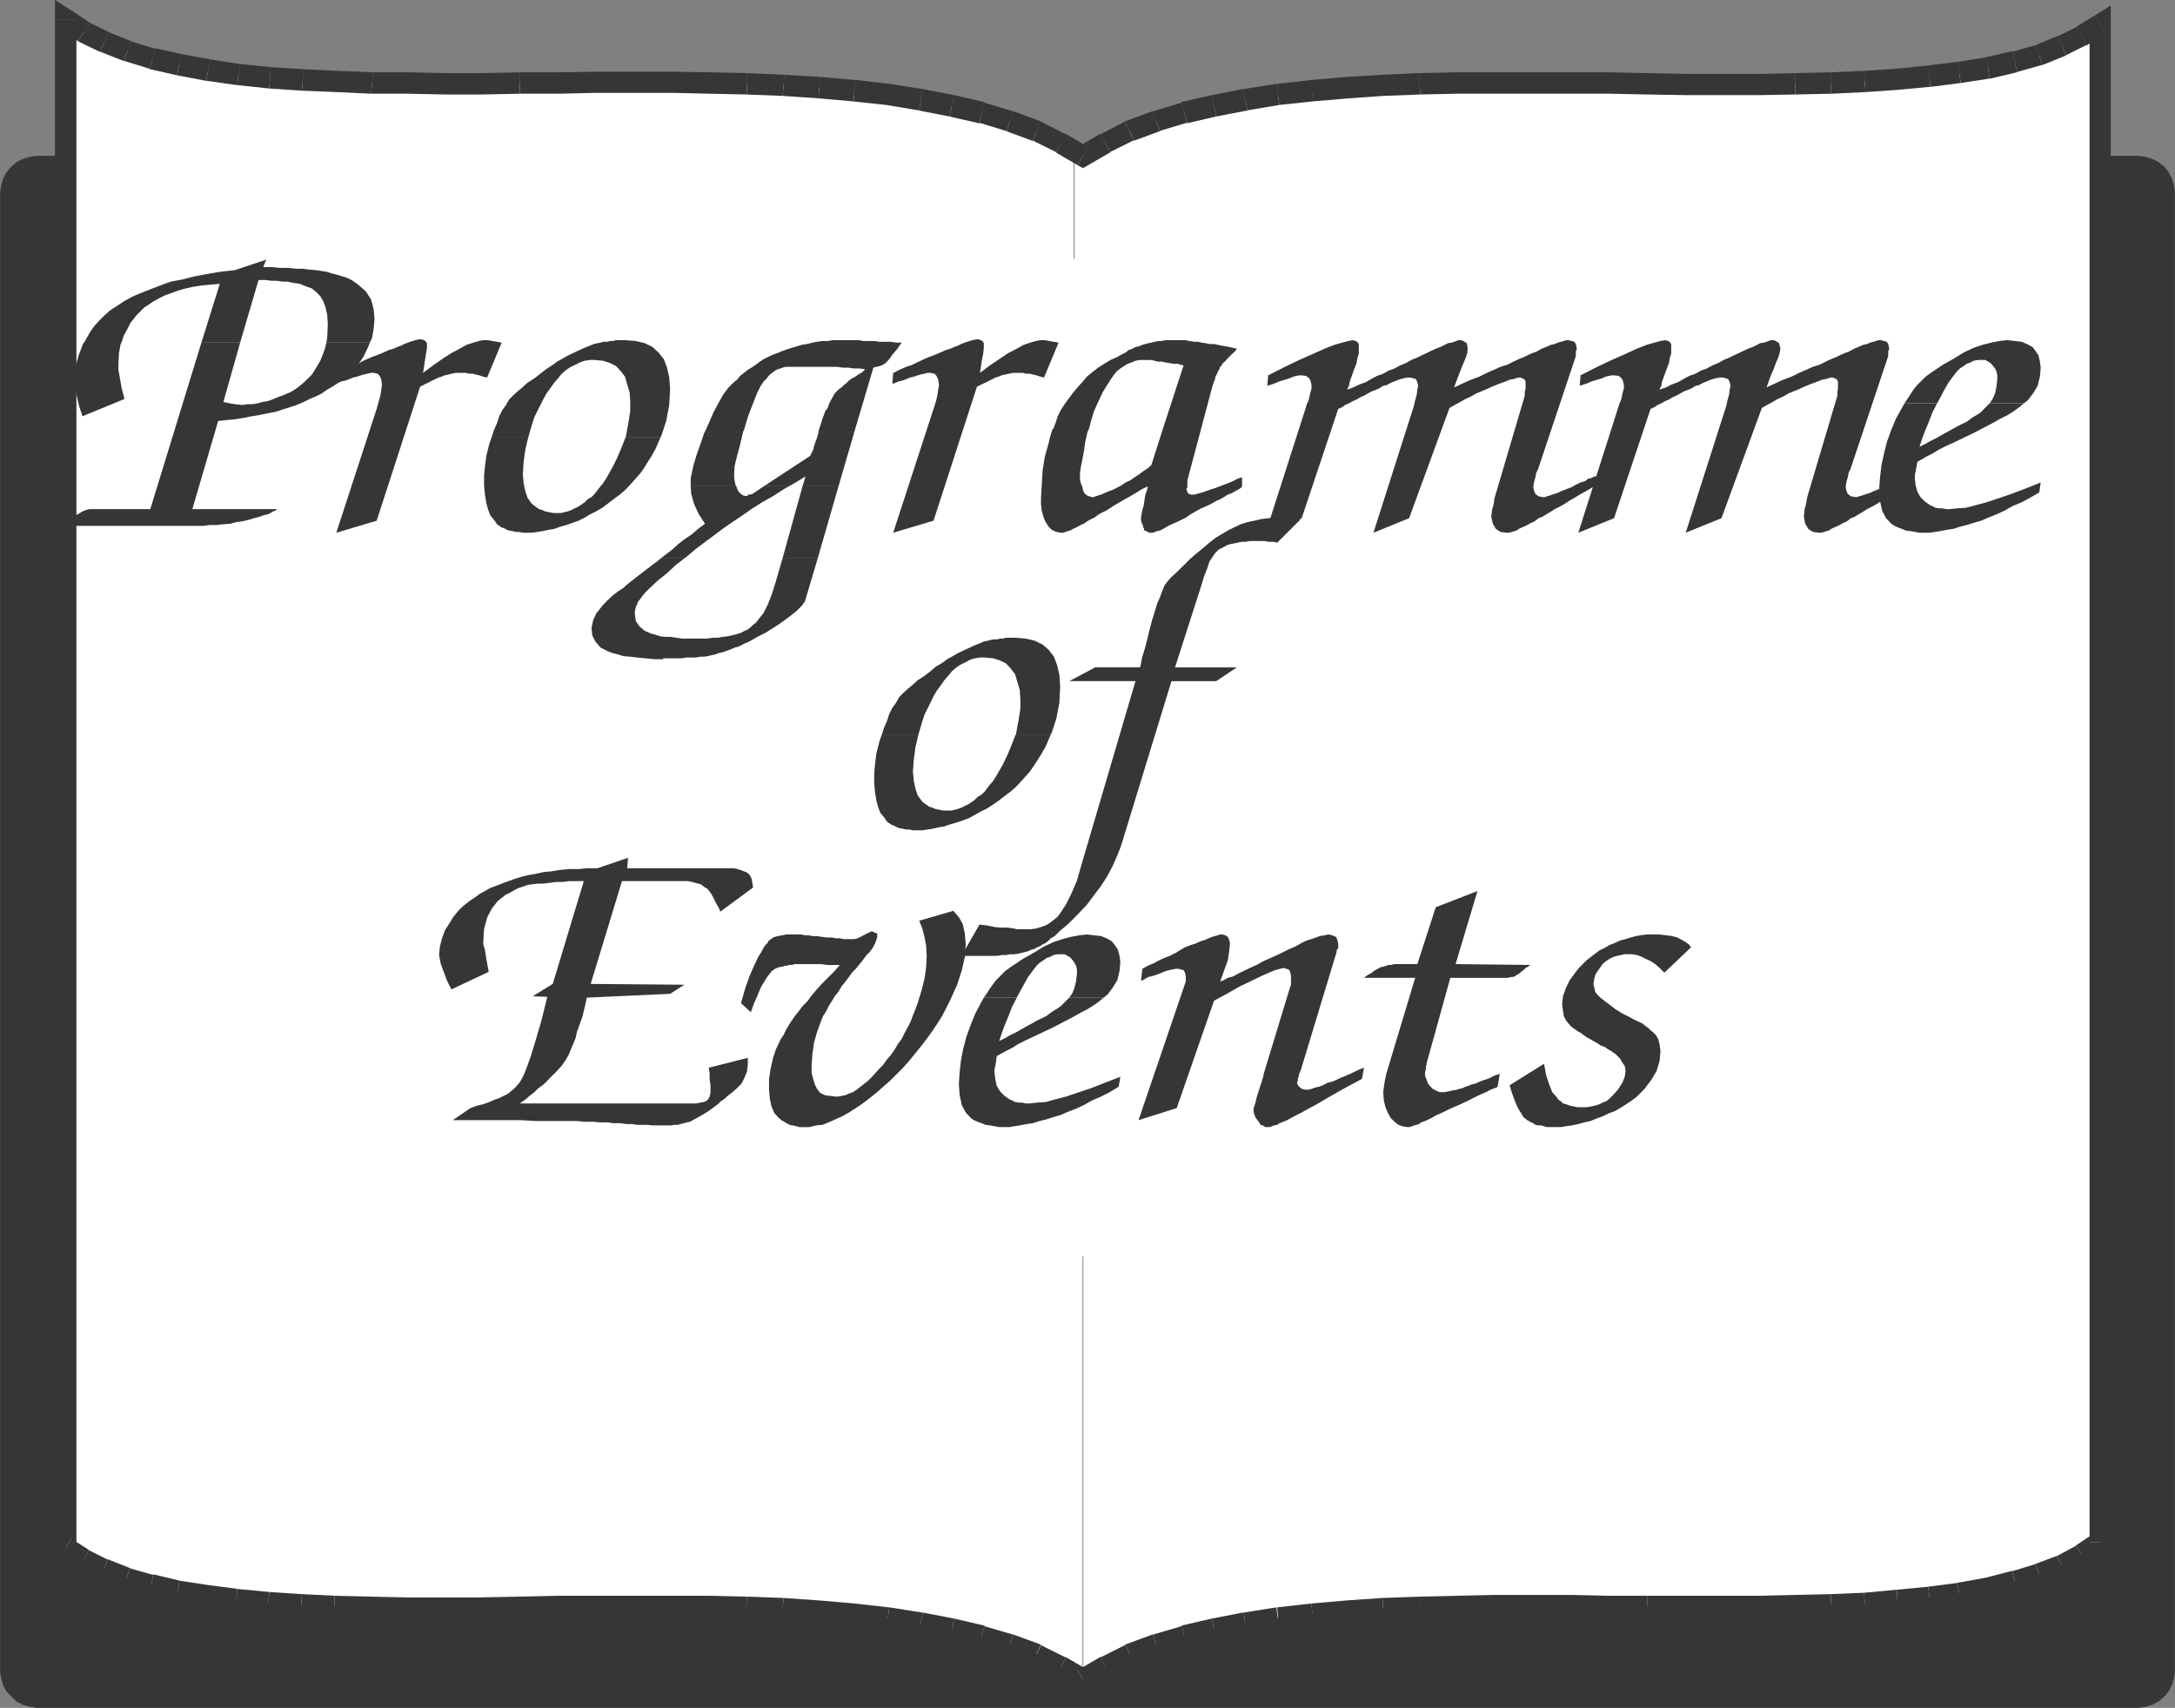 <svg xmlns="http://www.w3.org/2000/svg" width="359.071" height="281.924"><rect width="100%" height="100%" fill="#808080" stroke="none"/><path fill="#363639" stroke="#363639" stroke-width=".091" d="M6.307 25.758h346.469l1.223.14 1.27.36 1 .5 1 .77.769 1 .5 1 .36 1.273.128 1.27v243.546l-.129 1.23-.36 1.27-.5.992-.769.91-1 .86-1 .5-1.27.36-1.222.14H6.307l-1.219-.14-1.273-.36-1-.5-.91-.86-.86-.91-.5-.992-.359-1.27-.14-1.23V32.07l.14-1.27.36-1.273.5-1 .859-1 .91-.77 1-.5 1.273-.359 1.22-.14"/><path fill="#fff" d="M346.698 254.617V4.04l-3 1.86-3.262 1.628-3.77 1.543-4.03 1.14-4.4.99-4.808.73-4.902.64-5.258.489-5.441.41-5.532.23-5.898.14-5.898.13h-12.204l-6.296-.13-6.313-.14h-25.121l-6.168.14-6.031.22-5.938.41-5.761.5-5.668.629-5.403.87-5.168.993-4.902 1.137L190.858 20l-4.402 1.64-4.04 1.989-3.62 2.129-3.68-2.13-3.988-1.987L166.725 20l-4.668-1.402-4.902-1.137-5.168-.992-5.399-.871-5.53-.63-5.802-.5-5.898-.41-6.031-.218-6.172-.14-6.168-.141H98.428l-6.312.14h-6.301l-6.168.14h-6.172l-6.027-.14h-6.031l-5.762-.23-5.668-.27-5.399-.36-5.171-.5-5.032-.769-4.757-.86-4.45-1-4.133-1.272-3.757-1.5-3.403-1.63-3.039-2.038v252.257l3.04 1.864 3.261 1.629 3.77 1.5 4.03 1.128 4.4 1 4.769.77 4.941.64 5.258.493 5.402.367 5.532.27 5.937.14 5.902.09h12.2l6.3-.09 6.258-.14h25.172l6.168.14 6.031.223 5.899.36 5.812.5 5.66.64 5.399.91 5.168.988 4.902 1.14 4.668 1.36 4.403 1.63 3.988 2.038 3.68 2.133 3.62-2.133 4.04-2.039 4.402-1.629 4.668-1.36 4.902-1.14 5.168-.988 5.403-.91 5.668-.64 5.761-.5 5.938-.36 6.031-.223 6.168-.14 6.262-.137h12.61l6.25.136h24.812l5.898-.136 5.899-.133 5.53-.23 5.442-.5 5.258-.5 4.902-.63 4.809-.91 4.398-1.128 4.032-1.23 3.77-1.4 3.26-1.773 3-2"/><path fill="#363639" d="m347.596 5.54-2.629-1.5v250.577h3.5V4.04l-2.629-1.5 2.63 1.5V.91l-2.63 1.63 1.758 3"/><path fill="#363639" d="M344.428 7.438h.137l3.031-1.899-1.758-3-3.042 1.86h.132l1.5 3.128.137-.09h-.137"/><path fill="#363639" d="m341.065 9.16.09-.09 3.273-1.632-1.5-3.04-3.261 1.63.128-.13 1.27 3.262h.09-.09"/><path fill="#363639" d="M337.167 10.71h.09l3.808-1.55-1.27-3.262-3.757 1.54h.09l1.039 3.273h.09-.09"/><path fill="#363639" d="m332.999 11.93.136-.09 4.032-1.129-1.04-3.273-3.992 1.132.09-.132.774 3.492.136-.09-.136.09"/><path fill="#363639" d="M328.467 12.969h.13l4.402-1.04-.774-3.491-4.398 1h.14l.5 3.53h.13-.13"/><path fill="#363639" d="m323.698 13.7 4.77-.731-.5-3.531-4.77.773.5 3.488"/><path fill="#363639" d="M318.667 14.328h.129l4.902-.629-.5-3.488-4.89.59h.089l.27 3.527h.128-.128"/><path fill="#363639" d="m313.358 14.828 5.309-.5-.27-3.527-5.262.539.223 3.488m-5.391.372 5.391-.372-.223-3.488-5.398.36.23 3.5"/><path fill="#363639" d="M302.296 15.469h.132l5.54-.27-.231-3.5-5.531.23h.09v3.54h.132-.133"/><path fill="#363639" d="m296.397 15.598 5.899-.13V11.93l-5.899.14v3.528"/><path fill="#363639" d="m290.499 15.7 5.898-.102V12.07l-5.898.13v3.5m-6.032 0h6.032v-3.5h-6.032v3.5m-6.171 0h6.171v-3.5h-6.171v3.5m-6.297-.102 6.296.101v-3.5L272 12.07v3.528m-6.314-.129 6.313.129V12.07l-6.313-.14v3.539m-6.25 0h6.25v-3.54h-6.25v3.54m-6.308 0h6.308v-3.54h-6.308v3.54m-6.301 0h6.3v-3.54h-6.3v3.54m-6.262 0h6.262v-3.54h-6.262v3.54m-6.078.129h-.09l6.168-.13V11.93l-6.168.14h-.14.14-.14l.23 3.528"/><path fill="#363639" d="m228.456 15.828 6.03-.23-.23-3.528-6.03.27.23 3.488m-5.899.41 5.899-.41-.23-3.488-5.938.36.27 3.538m-5.802.5 5.801-.5-.27-3.539-5.761.5h-.14l.37 3.54"/><path fill="#363639" d="M211.217 17.328h-.09l5.63-.59-.231-3.539-5.668.64h-.133l.492 3.49"/><path fill="#363639" d="M205.956 18.23h-.13l5.391-.902-.492-3.488-5.398.86h-.14.14-.14l.769 3.53"/><path fill="#363639" d="m200.788 19.23 5.168-1-.77-3.53-5.121 1 .723 3.53"/><path fill="#363639" d="m196.026 20.23-.14.137 4.902-1.137-.723-3.53-4.95 1.128-.089.133.09-.133h-.09v.133l1 3.27"/><path fill="#363639" d="M191.499 21.64h-.141l4.668-1.41-1-3.27-4.668 1.407h-.133.133-.133l1.274 3.274"/><path fill="#363639" d="m187.225 23.129-.129.14 4.403-1.628-1.274-3.274L185.827 20l-.14.09.14-.09h-.14l1.538 3.129"/><path fill="#363639" d="M183.327 25.129h-.13l4.028-2-1.539-3.04-3.988 2.052h-.14l.14-.141-.14.14 1.769 2.989"/><path fill="#363639" d="M177.885 27.258h1.77l3.672-2.13-1.77-2.987-3.672 2.129h1.77l-1.77 2.988.91.5.86-.5h-1.77"/><path fill="#363639" d="M174.397 25.129h-.14l3.628 2.129 1.77-2.988-3.629-2.13h-.14.14l-.14-.14-1.489 3.129"/><path fill="#363639" d="m170.499 23.27-.141-.141 4.04 2 1.487-2.988-4.027-2.051-.09-.09h.09-.09l-1.27 3.27"/><path fill="#363639" d="M166.186 21.64h-.09l4.403 1.63 1.27-3.27-4.454-1.633h-.09.09-.09l-1.039 3.274"/><path fill="#363639" d="m161.698 20.367-.14-.137 4.628 1.41 1.04-3.273-4.669-1.406-.14-.133.14.133v-.133h-.14l-.72 3.54"/><path fill="#363639" d="m156.749 19.23 4.949 1.137.719-3.539-4.899-1.129-.77 3.531"/><path fill="#363639" d="M151.756 18.23h-.128l5.12 1 .77-3.53-5.172-1h-.09.09-.09l-.5 3.53"/><path fill="#363639" d="m146.315 17.328 5.441.902.5-3.53-5.441-.86-.5 3.488m-5.387-.59h-.14l5.527.59.5-3.488-5.527-.64h-.09.09-.09l-.27 3.538"/><path fill="#363639" d="m135.116 16.238 5.812.5.27-3.539-5.813-.5-.27 3.54"/><path fill="#363639" d="m129.217 15.828 5.899.41.27-3.539-5.887-.36-.282 3.49"/><path fill="#363639" d="M123.327 15.598h-.14l6.03.23.282-3.488-6.043-.27h-.13.13-.13v3.528"/><path fill="#363639" d="m117.155 15.469 6.172.129V12.07l-6.172-.14v3.539m-6.168-.141 6.168.14V11.93l-6.168-.09v3.488m-6.301 0h6.3V11.84h-6.3v3.488m-6.258 0h6.258V11.84h-6.258v3.488m-6.312.141 6.312-.14v-3.49l-6.312.09v3.54m-6.301 0h6.3v-3.54h-6.3v3.54"/><path fill="#363639" d="m79.647 15.598 6.168-.13V11.93l-6.168.14v3.528m-6.172 0h6.172V12.07h-6.172v3.528m-6.027-.129 6.027.129V12.07l-6.027-.14v3.539m-6.172 0h6.172v-3.54h-6.031.14l-.281 3.54h.14-.14"/><path fill="#363639" d="m55.518 15.2 5.758.269.281-3.54-5.808-.23-.23 3.5m-5.673-.23 5.672.23.23-3.5-5.62-.27-.282 3.54"/><path fill="#363639" d="m44.456 14.61 5.39.359.282-3.54-5.45-.359-.222 3.54"/><path fill="#363639" d="M39.147 14.059h.14l5.169.55.222-3.539-5.12-.5h.089l-.5 3.489h.14-.14"/><path fill="#363639" d="M34.018 13.34h.098l5.031.719.5-3.489-5.039-.77h.14l-.73 3.54h.098-.098"/><path fill="#363639" d="m29.217 12.43 4.801.91.73-3.54-4.761-.862-.77 3.492"/><path fill="#363639" d="m24.678 11.34.137.09 4.402 1 .77-3.493-4.399-1 .137.141-1.047 3.262v.09h.137l-.137-.09"/><path fill="#363639" d="M20.417 10.07h.128l4.133 1.27 1.047-3.262-4.18-1.27h.141l-1.27 3.262h.13-.13"/><path fill="#363639" d="M16.518 8.57h.13l3.769 1.5 1.27-3.261-3.77-1.5h.09l-1.49 3.261h.129-.129"/><path fill="#363639" d="m12.885 6.809.23.129 3.403 1.632 1.488-3.261-3.351-1.63.23.09-2 3.04h.09l.14.129-.23-.13"/><path fill="#363639" d="m12.616 3.27-2.77 1.539 3.04 2 2-3.04-3.04-2-2.77 1.5 2.77-1.5L9.076 0v3.27h3.54"/><path fill="#363639" d="m11.756 253.988.86 1.54V3.27h-3.54v252.257l.91 1.5-.91-1.5v1l.91.5 1.77-3.039"/><path fill="#363639" d="M14.655 255.89h.094l-2.993-1.902-1.77 3.04 2.99 1.85h.14-.14l.14.142 1.539-3.13"/><path fill="#363639" d="m17.788 257.39.129.13-3.262-1.63-1.54 2.989 3.263 1.64.14.13h-.14.14l1.27-3.258"/><path fill="#363639" d="M21.417 258.879h.128l-3.757-1.488-1.27 3.257 3.758 1.5h.14-.14.14l1-3.27"/><path fill="#363639" d="m25.315 259.879.133.14-4.031-1.14-1 3.27 4.039 1.128.132.141-.132-.14.132.14.727-3.54"/><path fill="#363639" d="M29.628 260.93h.09l-4.403-1.051-.727 3.539 4.399 1h.09-.09.09l.55-3.488"/><path fill="#363639" d="m34.385 261.648-4.757-.718-.551 3.488 4.808.77.5-3.54m4.762.642h.14l-4.902-.642-.5 3.54 4.903.632h.129-.13.13l.23-3.53"/><path fill="#363639" d="m44.456 262.79-5.309-.5-.23 3.53 5.261.5.278-3.53"/><path fill="#363639" d="m49.846 263.148-5.39-.359-.278 3.531 5.45.368.218-3.54"/><path fill="#363639" d="M55.249 263.418h.136l-5.539-.27-.218 3.54 5.527.273h.094-.094.094v-3.543"/><path fill="#363639" d="m61.186 263.559-5.937-.141v3.543l5.937.09v-3.492"/><path fill="#363639" d="m67.088 263.688-5.902-.13v3.493l5.902.129v-3.493m6.028.001h-6.028v3.492h6.028v-3.492m6.172 0h-6.172v3.492h6.172v-3.492m6.3-.129-6.3.128v3.493l6.3-.13v-3.491m6.258-.141-6.258.14v3.493l6.258-.09v-3.543m6.309 0h-6.309v3.543h6.309v-3.543m6.301 0h-6.301v3.543h6.3v-3.543m6.262 0h-6.261v3.543h6.261v-3.543m6.301 0h-6.3v3.543h6.3v-3.543m6.309.141h-.14l-6.169-.141v3.543l6.168.09h-.129l.27-3.492h-.14.14"/><path fill="#363639" d="m129.358 263.777-6.031-.218-.27 3.492 6.031.27.27-3.544"/><path fill="#363639" d="m135.256 264.188-5.898-.41-.27 3.542 5.938.36.23-3.492m5.801.5-5.8-.5-.231 3.492 5.762.5.41-3.492h-.14"/><path fill="#363639" d="M146.815 265.328h-.09l-5.668-.64-.27 3.492 5.669.64h-.14l.5-3.492"/><path fill="#363639" d="M152.346 266.188h-.09l-5.44-.86-.5 3.492 5.44.86h-.128l.718-3.492h-.09.09"/><path fill="#363639" d="m157.518 267.18-5.172-.992-.718 3.492 5.12 1.039.77-3.54"/><path fill="#363639" d="m162.557 268.45-.14-.13-4.899-1.14-.77 3.539 4.95 1.14-.14-.14 1-3.27v-.129h-.141l.14.13"/><path fill="#363639" d="M167.315 269.82h-.09l-4.668-1.37-1 3.269 4.63 1.36h-.09l1.218-3.259h-.09.09"/><path fill="#363639" d="m171.858 271.578-.09-.129-4.453-1.629-1.219 3.258 4.403 1.633-.141-.133 1.5-3.129h-.09l.09.13"/><path fill="#363639" d="M176.026 273.578h-.14l-4.028-2-1.5 3 4.04 2.04h-.142l1.77-3.04-.14-.09.14.09"/><path fill="#363639" d="M177.885 275.71h1.77l-3.629-2.132-1.77 3.04 3.63 2.132h1.769-1.77l.91.5.86-.5-1.77-3.04"/><path fill="#363639" d="M181.698 273.578h-.14l-3.673 2.133 1.77 3.039 3.672-2.133h-.13l-1.5-3.129-.14.09h.14"/><path fill="#363639" d="m185.827 271.45-.14.128-3.99 2 1.5 3.04 4.028-2.04-.129.133-1.27-3.262h-.14.14"/><path fill="#363639" d="M190.358 269.82h-.133l-4.398 1.63 1.27 3.26 4.402-1.632h-.141l-1-3.258h-.133.133"/><path fill="#363639" d="m195.116 268.32-.09.13-4.668 1.37 1 3.258 4.668-1.36-.14.141-.77-3.539h-.09v.13l.09-.13"/><path fill="#363639" d="m200.065 267.18-4.95 1.14.77 3.54 4.903-1.141-.723-3.54"/><path fill="#363639" d="M205.327 266.188h-.14l-5.122.992.723 3.539 5.168-1.04h-.13l-.5-3.491h-.14.14"/><path fill="#363639" d="M210.858 265.328h-.133l-5.398.86.5 3.492 5.39-.86h-.09l-.402-3.492h.133"/><path fill="#363639" d="m216.526 264.688-5.668.64.27 3.492 5.628-.64-.23-3.492h-.14.14"/><path fill="#363639" d="m222.288 264.188-5.762.5.23 3.492 5.801-.5-.27-3.492m5.938-.411-5.937.41.27 3.493 5.898-.36-.23-3.543"/><path fill="#363639" d="M234.397 263.559h-.14l-6.032.218.23 3.543 6.032-.27h-.09v-3.491h-.14.14"/><path fill="#363639" d="m240.565 263.418-6.168.14v3.493l6.168-.09v-3.543m6.262-.141-6.262.141v3.543l6.262-.14v-3.544m6.301 0h-6.301v3.543h6.3v-3.543m6.309 0h-6.308v3.543h6.308v-3.543m6.25.141-6.25-.14v3.542l6.25.14v-3.542m6.313 0h-6.313v3.543H272v-3.543"/><path fill="#363639" d="M278.296 263.418h-6.297v3.543h6.296v-3.543m6.172 0h-6.171v3.543h6.171v-3.543m6.032 0h-6.032v3.543h6.032v-3.543m5.898-.141-5.898.141v3.543l5.898-.14v-3.544m5.809-.129h.09l-5.899.13v3.542l5.898-.132h.133-.133.133l-.222-3.54"/><path fill="#363639" d="m307.737 262.918-5.531.23.222 3.54 5.54-.278-.231-3.492"/><path fill="#363639" d="m313.135 262.418-5.398.5.23 3.492 5.391-.5-.223-3.492"/><path fill="#363639" d="M318.307 261.918h.09l-5.262.5.223 3.492 5.309-.492h.128-.128.128l-.488-3.5"/><path fill="#363639" d="M323.065 261.29h.133l-4.89.628.487 3.5 4.903-.64h.14-.14.14l-.773-3.489"/><path fill="#363639" d="m327.827 260.43-4.762.86.773 3.487 4.758-.859-.77-3.488m4.309-1.051.09-.09-4.398 1.14.77 3.489 4.402-1.129.136-.14-.136.14.136-.14-1-3.27"/><path fill="#363639" d="M336.038 258.16h.09l-3.993 1.219 1 3.27 4.032-1.231h.09-.09.09l-1.22-3.258"/><path fill="#363639" d="m339.526 256.89.27-.14-3.758 1.41 1.218 3.258 3.809-1.398.23-.141-.23.14h.09l.14-.14-1.77-2.988"/><path fill="#363639" d="M342.706 255.117h.09l-3.27 1.774 1.77 2.988 3.269-1.719h.133-.133.133l-1.992-3.043"/><path fill="#363639" d="m344.967 254.617.73-1.5-2.991 2 1.992 3.043 3.039-2.043.73-1.5-.73 1.5.73-.59v-.91h-3.5M13.885 56.559l1-1.77.633-.91.77-.86.86-.859 1-.91 1.128-.723 1.14-.77 1.399-.769 1.371-.59 1.629-.64 1.633-.63 1.77-.64 1.898-.36 2-.5 2.133-.41 2.129-.359 2.41-.27 5.168-1.73-.5 1.23h1.359l1.41.13h1.363l1.27.14h1.129l1 .141 1.129.09.86.129.91.14.863.27.906.23.863.27.77.23.73.36.63.41.64.5 1.129.988.859 1.363.41 1.547.14 1.633-.14 1.63-.27 1.5-.359.769h-7.172l.141-.91.09-2.13-.09-1.5-.277-1.269-.364-.992-.5-.867-.629-.633-.77-.64-1-.36-1-.41-.628-.09-.781-.13-.63-.14h-.859l-.863-.14h-.91l-1-.13h-1.129l-3.039 10.34H33.25l3.039-9.71-1.54.14-1.5.14-1.402.22-1.23.27-1.27.37-1.129.41-1 .36-1 .5-.902.5-.727.5-.773.492-.629.64-.64.63-.5.64-.5.63-.36.73-.77 1.41-.359 1.129h-6.172m-.001 0-.136.09-.774 2.038-.59 2.133-.136 2.13.226 1.359.274 1.41.367 1.5.5 1.492 6.93-2.852-.489-1.91-.281-1.629-.219-1.27v-1.132l.09-1.64.27-1.489.14-.23h-6.172"/><path fill="#363639" d="m33.249 56.559-8.434 27.48H14.749l-.5.14-.633.231-.64.41-.727.36-.774.5-.86.5-.898.629h23.809l1.082-.141h1.14l1.13-.129 1.14-.09 1.04-.27 1-.14.988-.23.87-.27.899-.23.73-.27.633-.129.5-.23.41-.27.36-.09.277-.28H31.756l4.262-14.552 1.36-.14 1.41-.137 1.398-.223 1.36-.277 1.41-.223 1.222-.27 1.27-.23 1.27-.41 1.14-.36 1.129-.37 1.14-.489.989-.5 1-.41 1-.5.91-.64.86-.489.769-.5.723-.64.777-.63.773-.589.59-.64.54-.633.5-.637.5-.774.718-1.5.281-.718h-7.172l-.27 1.09-.73 1.902-.898 1.5-.5.77-1.27 1.269-.59.5-.64.5-.77.5-.77.36-.859.359-.773.27-.86.37-.777.27-.863.14-.77.22-.859.14h-.77l-.859.129-1.27-.13-.859-.14-.64-.129-.41-.09 2.77-9.8h-6.4"/><path fill="#363639" d="m80.417 62.32-.63-.14-.64-.22-.629-.14-.5-.14h-.64l-.5-.13h-1.63l-.632.13-.59.14-.64.14-.5.22-.5.14-.54.27-.5.23-.5.27-.5.23-.5.27-.488.23-7.172 22.13-6.668 1.988 6.668-20.45.36-1.27.269-1 .14-.91.09-.718-.09-.91-.269-.63-.36-.37-.64-.13h-.5l-.5.13-.629.14-.5.14-.64.22-.63.14-.64.27-.629.23-.64.13-.493.23-.367.14h-.133l.133-1.77.23-.09.27-.14.5-.27.5-.23.63-.27.78-.23.86-.402 1-.5 1.129-.5 1-.367.898-.364.871-.41.77-.218.632-.282.637-.218.5-.27.992-.371.86-.27.64-.129h.36l.41.13.23.14.27.36v.769l-.14.86-.22 1.41-.28 1.863 1.64-1.23 1.629-1.134 1.41-.91 1.36-.718 1.132-.641 1.13-.36.91-.269.73-.14h.77l.718.14.781.129.77.14-2.41 5.762m.769 9.797.371-1.137.5-1.132.36-1.137.5-.992.628-.871.5-.899.641-.64.77-.72.632-.5 1-.91 1.13-.718 1-.781.91-.72 1-.64.859-.632.898-.5.871-.5.86-.41 1.539-.72.64-.28.583-.22.64-.269.63-.14.5-.09.5-.141h.64l.41-.129h.488l.5-.14h1.5l1.77.14 1.5.36 1.27.628.991.91.871 1.09.54 1.41.359 1.633.14 1.899-.14 2.629-.5 2.64-.77 2.352-.129.277h-5.761l.219-1.27.28-1.5.22-1.5V66.45l-.09-1.64-.41-1.36-.36-1.27-.77-.991-.73-.778-.988-.492-1.14-.367-1.403-.133h-.777l-.86.133-.77.27-.722.367-.77.363-.78.5-.72.629-.64.78-.629.72-.64.91-.63.86-.5.91-.5.988-1 2-.359 1.132-.633 2.137h-6.039"/><path fill="#363639" d="m81.186 72.117-.398 1.133-.5 2-.23 1.758-.141 1.5v1.633l.14 1.5.23 1.41.27.988.36 1 .64.77.5.73.77.54.36.089.5.281.359.13.55.09.582.14h.5l.637.129h1.543l.86-.13.859-.14 1.05-.219.86-.14 1-.36.988-.28 1.051-.36 1-.36.992-.5.86-.539 1.05-.5 1-.59.86-.64 1-.77 1.039-.77.86-.73.859-.902.769-.86.773-.87.727-.989.633-1.05.64-.989.63-1.14.87-1.993h-5.761l-.14.274-.63 1.629-.64 1.5-.73 1.488-.77 1.36-.36.64-.5.77-.539.64-.37.492-.493.64-.5.5-.637.36-.5.5-.5.36-.633.41-.5.23-.5.27-.629.23-.5.13-.64.14h-1.27l-.718-.14-.641-.13-.5-.23-.5-.14-.488-.36-.41-.27-.372-.36-.629-.87-.363-1.13-.277-1.273-.133-1.5.133-2.039.277-1.988.5-2.133h-6.039m35.199-.867.633-1.402.77-1.77.867-1.629.773-1.36.86-1.14.77-.77.628-.5.5-.628.64-.5.63-.5.59-.363.769-.5.64-.5.633-.41.727-.36.773-.367.77-.274.86-.359.769-.27.73-.23.91-.27.72-.23.91-.129.859-.23.77-.141.863-.129h.906l.863-.14h4.27l.77.14h1.769l.86.129h1.901l.868.14h.902l-.77 1.09-.773.903-.5.726-.5.543-.5.368-.5.222-.629.14-.5.138-3.129 10.562h-5.941l.14-.492.27-.778.223-.77.277-.722.223-.64.406-.5.14-.5.223-.489.278-.5.222-.41.278-.5.359-.36.363-.37.41-.27.36-.36.5-.41.36-.359.5-.36.55-.28.5-.36.629-.36.5-.5-.91-.14h-.989l-.87-.132h-.903l-1-.137h-8.438l-.5.137-.359.132-.5.14-.41.228-.5.363-.492.41-.368.5-.5.488-.492.73-.64 1.27-.63 1.63-.78 2-.72 2.401-.14.27h-6.3"/><path fill="#363639" d="M114.026 80.277v-1.359l.23-1.04.27-1.23.5-1.628.629-1.77.594-1.77.136-.23h6.301l-.5 2.14-.5 1.86-.398 1.629-.09 1.27v.628l.09.641.129.59.14.27h-7.531m12.062-.001 7.668-5.027.23-.5.27-.5.13-.64.23-.63.27-.73.23-.77v-.23h5.941l-2.629 9.027h-5.941l.5-1.629-1.86 1.13-.91.5h-4.129"/><path fill="#363639" d="m109.217 92.07.641-.5 1.129-.86 1-.91 1.129-.862 1.14-.77.993-.86 1.136-.859-1-1.539-.77-1.64-.5-1.72-.089-1.273h7.531l.13.364.23.5.41.41.36.226.5.133.269-.133.09-.136h.28l.36-.09 1.902-1.274h4.13l-.86.5-1.77 1.133-1.773 1-1.77 1.13-1.628 1.14-1.5 1-1.63 1.129-1.5 1.129-1.538 1.14-1.493 1.133-1.5 1.27-.14.09h-3.899m20-.001 3.27-11.793h5.941l-3.402 11.793h-5.809"/><path fill="#363639" d="m109.217 92.07-.5.41-1.129.86-1.132.86-1 .769-1 .781-.91.719-.72.64-.769.489-.64.5-.5.41-.77.73-.719.77-.5.633-.5.636-.273.59-.227.5-.14.633-.133.64.133 1.27.5.988.86 1 1.269.641.77.27.87.23.86.27 1.128.09 1.141.14 1.402.129 1.36.14h1.539v-.14h3l.91-.129h1.488l.77-.14h.594l.636-.09.5-.141.633-.129.637-.23.633-.141.77-.27.64-.23.59-.27.77-.218.769-.41.86-.372.858-.488.91-.5 1-.5.993-.64 1-.63.91-.64.86-.633.64-.5.629-.5.86-.86.28-.359.27-.41 2.129-7.168h-5.809l-1.129 3.899-.64 2.039-.633 1.64-.727 1.493-.902 1.136-.371.5-.488.364-.371.359-.5.41-.54.23-.5.27-.628.219-.5.14-.59.141-.64.13-.77.089-.77.14h-.863l-.86.141h-4.18l-.987-.14-.91-.141h-.86l-.86-.09-.78-.27-.63-.14-1.132-.488-.868-.73-.632-.911-.141-1.133v-.5l.14-.629.231-.5.129-.37.273-.36.368-.5.5-.63.632-.64 1.5-1.398 1.54-1.23 1.5-1.4 1.488-1.14h-3.899m63.141-29.75-.59-.14-.64-.22-.63-.14-.5-.14h-.64l-.5-.13h-1.633l-.629.13-.64.14-.63.14-.5.22-.5.14-.5.27-.5.23-.5.27-.5.23-.538.27-.5.23-7.172 22.13-6.66 1.988 6.66-20.45.41-1.27.23-1 .13-.91.14-.718-.14-.91-.27-.63-.36-.37-.64-.13h-.488l-.5.13-.641.14-.5.14-.629.22-.64.14-.63.27-.59.23-.64.13-.5.23-.402.14h-.141l.14-1.77.27-.09.23-.14.493-.27.55-.23.59-.27.77-.23.86-.402 1.038-.5 1.141-.5 1-.367.86-.364.898-.41.73-.218.633-.282.637-.218.5-.27 1-.371.902-.27.64-.129h.36l.36.13.28.14.22.36v.769l-.09.86-.27 1.41-.27 1.863 1.63-1.23 1.68-1.134 1.359-.91 1.41-.718 1.133-.641 1.09-.36.91-.269.77-.14h.718l.77.14.73.129.77.14-2.399 5.762m1.539 8.438.36-.91.359-1.137.5-.992.64-1 .63-.86.769-1.05.73-.86.77-.86.773-.91.86-.718 1-.773 1-.637 1.039-.633 1.14-.5.63-.367.73-.363.488-.41.64-.22.5-.28.633-.13.5-.23.5-.129.5-.14.5-.09.54-.141.59-.129h.55l.59-.14h3.258l.77.14.769.129h.64l.59.14.633.09.637.141h.773l.63.129.64.14.59.09.629.13.64.14.63.14-.13.22-.23.28-.41.36-.86.86-.36.41-.41.363-.09.27-.269.23-.14.41-.23.36-.13.359-.273.5-.09.5-.277.64-.223.77-1.77 6.668h-6.308l3.41-10.438-.5-.133-.5-.136h-.64l-.77-.133-.629-.098-.59-.133h-.64l-.5-.136-.54-.133h-2l-.632.133-.641.27-.629.23-.59.359-.64.41-.63.5-.5.64-.91 1.36-.859 1.399-.77 1.64-.73 1.63-.492 1.722-.277 1.047h-5.891m0 0-.14.09-.36 1.132-.27 1.13-.64 2.269-.36 2.27-.14 2.269-.129 2.36v.991l.129 1.051.27.989.37.87.5.77.5.5.77.36.719.128h.41l.36-.128.37-.141.399-.09.5-.27.5-.23 1-.539.273-.09.36-.27.367-.23.5-.27.5-.23.543-.41.59-.36.77-.359.64-.41.77-.5 1.718-1 .91-.5.86-.5 1-.633 1.043-.5-.141.633-.27.73-.132.77-.098.86-.27.91-.132.73-.09.54v.5l.09.089v.27l.132.23.137.27v.269l.133.09v.281l.098.13.27.089.273.14.226.13h.633l.64-.27.5-.09.77-.41.36-.219.5-.281.5-.219.628-.27.77-.37.73-.36.77-.539.86-.5.91-.5.859-.36.773-.37.86-.5.64-.27.63-.36.64-.41.629-.23.64-.36.5-.273.36-.226.14-.133.09-.14v-1.5l-.73.23-.77.41-.86.36-1 .363-1.042.41-.727.226-.773.274-.629.226-.5.133-.5.14-.371.09h-.488l-.282-.09h-.129l-.09-.14-.14-.133v-.136l-.14-.23v-.27l.14-.223v-1.14l2.27-8.52h-6.31l-1.898 5.98-.59.551-.773.5-.637.488-.773.5-.719.5-.77.364-.73.5-.77.41-.769.36-.64.23-.63.27-.5.23-.5.136-.359.133-.37.14h-.27l-.5-.14-.36-.133-.41-.367-.222-.5-.141-.633-.227-.5-.132-.629v-1.14l.132-.86.227-1.129.273-1.41.227-1.629.363-1.64.27-.582h-5.89m35.46-8.798 2.77-1.41 2.359-1.132 2.27-1 1.898-.86 1.64-.64 1.27-.36.992-.269.77-.14.5.14.23.129.27.371v1.629l-.13.36-.14.5-.09.64-.41 1.043-.36 1-.359.988-.14.73-.27.54v.09l.989-.36 1.05-.5 1-.36.86-.5 1-.538 1.039-.371.86-.493 1-.367.901-.5 1-.402.86-.5.91-.367.73-.364.899-.41.73-.36.77-.358.77-.282.73-.36.5-.269.629-.09.41-.14.363-.129.367-.14h.493l.277.14.223.129.277.14.133.231v.27l.09.218v.5l-.09.641-.27.77-.363.863-.41 1-.36.91-.367.988-.363 1 1.363-.629 1.41-.64 1.36-.5 1.27-.63 2.257-1 1.14-.362 1-.5.86-.41.91-.36.723-.367.64-.274.63-.218.5-.282.359-.218.41-.141.64-.27.489-.23.64-.129.5-.23.5-.141.5-.129.36-.14h.41l.59.14.402.129.227.371.14.629v.36l-.14.14v.86l-6.258 18.73-.27.5-.14.77-.219.73-.14.91.14.633.219.5.5.36.64.14h.41l.36-.14.5-.134.629-.226.5-.14.77-.36.73-.274.91-.359.719-.41.773-.367.77-.223.5-.41.5-.09.5-.27h.23l.27-.14-.27 1.633-.863.5-.867.5-.903.5-.867.539-.902.5-.73.5-.899.5-.73.36-.77.5-.64.37-.63.399-.64.23-.5.41-.36.23-.359.13-.41.23-.5.27-.633.27-.5.23-.36.27-.366.09-.41.14-.493.129h-.37l-1-.13-.77-.5-.5-.859-.27-1.14.14-1.13.27-1 .09-.769.14-.5 4.9-16.601v-.72l.132-.37v-1.27l-.223-.36-.277-.128-.36-.14h-.41l-.363.14-.5.129-.5.09-.629.27-.64.23-.72.27-.91.37-.859.399-.91.37-.86.36-.859.5-.91.41-.863.5-.91.489-.86.5-6.668 18.191-5.89 2.399 6.66-20.86.23-1 .27-.988.09-.781.14-.63-.14-.59-.219-.5-.371-.128-.539-.14h-.59l-.64.14-.77.219-.633.27-.367.14-.492.23-.5.27-.5.09-.64.41-.5.219-.77.28-.63.36-.64.36-.629.27-.59.37-.64.27-.63.36-.64.269-.492.37-.637.27-6.031 18.051-5.941 2.399 6.8-21.22v-.14l.141-.129.129-.37.14-.5.09-.49.13-.5.14-.5v-.41l-.14-.73-.22-.488-.55-.41-.719-.09h-.41l-.5.09-.5.129-.629.28-.73.22-.91.27-.86.37-1.133.36.133-1.72"/><path fill="#363639" d="m260.928 61.96 2.77-1.41 2.398-1.132 2.27-1 1.86-.86 1.632-.64 1.27-.36 1-.269.77-.14.5.14.23.129.27.371v1.629l-.142.36-.128.5-.09.64-.41 1.043-.36 1-.37.988-.13.73-.281.54v.09l1.05-.36 1-.5.989-.36.871-.5.988-.538 1.051-.371.86-.493 1-.367.902-.5 1-.402.86-.5.91-.367.73-.364.898-.41.73-.36.77-.358.77-.282.73-.36.493-.269.636-.09.41-.14.364-.129.359-.14h.5l.27.14.23.129.27.14.14.231v.27l.137.218v.5l-.137.641-.27.77-.37.863-.36 1-.41.91-.36.988-.363 1L293 63.32l1.398-.64 1.36-.5 1.269-.63 1.14-.5 1.13-.5 1.14-.362.992-.5.868-.41.902-.36.73-.367.63-.274.64-.218.5-.282.41-.218.36-.141.628-.27.5-.23.64-.129.5-.23.5-.141.49-.129.37-.14h.403l.59.14.41.129.226.371.14.629v.36l-.14.14v.86l-6.258 18.73-.27.5-.14.77-.218.73-.141.91.14.633.22.5.5.36.64.14h.398l.371-.14.5-.134.63-.226.5-.14.769-.36.73-.274.903-.359.726-.41.774-.367.77-.223.5-.41.5-.09.5-.27h.23l.27-.14-.27 1.633-.871.5-.86.5-.91.5-.86.539-.902.5-.73.5-.91.5-.72.36-.769.5-.64.37-.63.399-.64.23-.5.41-.36.23-.358.13-.41.23-.5.27-.641.27-.492.23-.368.27-.363.09-.41.14-.5.129h-.36l-1-.13-.769-.5-.5-.859-.219-1.14.09-1.13.27-1 .128-.769.102-.5 4.941-16.601v-.72l.09-.37v-1.27l-.23-.36-.27-.128-.363-.14h-.36l-.41.14-.5.129-.5.09-.64.27-.63.23-.73.27-.898.37-.871.399-.899.37-.859.36-.871.5-.898.41-.864.5-.91.489-.86.5-6.667 18.191-5.903 2.399 6.672-20.86.23-1 .27-.988.09-.781.14-.63-.14-.59-.23-.5-.36-.128-.5-.14h-.629l-.64.14-.77.219-.632.27-.368.14-.5.23-.492.27-.5.09-.64.41-.5.219-.77.28-.629.36-.64.36-.63.27-.59.37-.64.27-.629.36-.64.269-.5.37-.63.27-6.03 18.051-5.903 2.399 6.762-21.22v-.14l.129-.129.14-.37.14-.5.09-.49.13-.5.14-.5v-.41l-.14-.73-.22-.488-.5-.41-.769-.09h-.37l-.5.09-.54.129-.59.28-.77.22-.91.27-.859.37-1.133.36.133-1.72m53.476 4.618.492-.719.5-.77.5-.78.5-.63 1.5-1.5 1-.718 1.899-1.273 1.769-1 1.633-1 1.629-.77 1.5-.5 1.41-.36 1.36-.269 1.269-.14 1.27.14 1.132.129.86.371.91.488.5.641.5.77.23 1 .13 1-.13 1.492-.37 1.5-.77 1.27-.86 1.128-.64.5h-5.66l.488-.719.41-.91.23-1.129.14-1.23v-.63l-.14-.64-.23-.5-.41-.5-.36-.402-.36-.23-.5-.27h-1.128l-.781.133-.489.27-.64.23-.5.36-.633.41-.5.5-.5.64-.91 1.219-.86 1.539-.859 1.64-.14.22h-5.391"/><path fill="#363639" d="m314.405 66.578-.5.91-.906 1.63-.774 1.862-.726 2-.5 2.04-.403 1.859-.23 2.039-.14 1.86.14 1.902.36 1.64.64 1.22.86.91.542.359.59.27.64.23.63.27.77.089.73.14.77.13h1.628l.91-.13.86-.14 1.14-.219.992-.14 1.137-.36 1.133-.281 1.129-.36 1.27-.359 1.14-.5 1.36-.539 1.269-.59 1.36-.77 1.542-.64 1.36-.73 1.539-.903.23-1.636-2.492 1-2.406.91-2.133.726-1.899.633-1.859.5-1.55.41-1.36.09-1.27.13h-.632l-.641-.13h-.488l-.641-.09-.5-.27-.36-.14-.5-.36-.41-.28-.718-.72-.5-.91-.282-1-.128-1.132v-.64l.128-.579.141-.781.14-.77.63-.359.859-.5 1-.5 1-.629 1.27-.64 1.41-.63 1.492-.73 1.629-.77 1.64-.863 1.489-.77 1.27-.73 1.273-.629 1-.64.859-.63.77-.64h-5.66l-1 1-.372.41-.488.36-.64.363-.63.406-.64.5-.77.364-.73.367-.902.5-.731.402-.91.5-.86.5-1 .5-.898.5-1 .5.36-1.14.5-1.36.64-1.539.629-1.633.77-1.5h-5.391M145.596 121.23l.36-1.132.5-1.13.359-1.14.5-.988.64-.871.493-.899.64-.64.77-.72.629-.5 1-.91 1.14-.73.989-.77.91-.773 1-.59.86-.628.91-.5.859-.5.863-.41 1.54-.72.64-.28.59-.22.629-.28.64-.13.5-.14.5-.09h.63l.41-.129h.5l.5-.14h1.491l1.77.14 1.5.36 1.27.628 1 .872.859 1.128.539 1.41.371 1.63.129 1.863-.129 2.668-.5 2.629-.77 2.363-.14.27h-5.762l.23-1.27.27-1.492.23-1.5v-1.399l-.097-1.64-.402-1.36-.368-1.27-.773-1-.719-.773-1-.5-1.129-.359-1.41-.129h-.77l-.859.129-.773.23-.727.41-.773.36-.77.5-.73.633-.63.77-.64.73-.629.91-.64.86-.5.859-.5 1.039-.489 1-.5 1-.37 1.129-.63 2.133h-6.03"/><path fill="#363639" d="m145.596 121.23-.41 1.137-.5 1.992-.23 1.77-.13 1.5v1.629l.13 1.5.23 1.402.27 1 .359 1 .64.77.5.73.77.5.363.13.5.269.36.14.55.09.59.14h.5l.63.13h1.538l.872-.13.859-.14 1.039-.23.86-.13 1-.359 1-.281 1.042-.36 1-.359 1-.55.86-.5 1.039-.493 1-.636.86-.59 1-.774 1.038-.77.863-.73.868-.898.77-.871.773-.86.718-1.039.641-1 .629-1 .64-1.129.86-2h-5.762l-.137.23-.632 1.63-.641 1.55-.719 1.489-.77 1.36-.37.64-.489.77-.55.628-.36.5-.5.64-.5.5-.629.36-.5.5-.5.364-.64.41-.5.226-.5.274-.633.226-.5.133-.629.14h-1.27l-.73-.14-.629-.133-.5-.226-.5-.14-.5-.36-.41-.274-.36-.367-.64-.902-.36-1.09-.269-1.27-.14-1.5.14-2.039.27-1.992.5-2.137h-6.032"/><path fill="#363639" d="m158.655 157.93 3.043-5.313 1.219.14 1.27.27 1 .09h1.128l.91.133.73.14h2.262l.91-.14.731-.223.77-.27.628-.366.641-.5.629-.493.5-.64 1-1.54.86-1.73.91-2.129.722-2.539 8.938-30.383h-10.93l4.262-2.27h7.437l.363-1.769.5-1.629.41-1.64.36-1.488.367-1.364.403-1.27.37-1.269.5-1.14.36-1 .41-.989.59-.77.54-.589 1.128-1.05 1-.99 1-1 1-.862 1.129-.91 1-.86 1-.77 1.043-.64 1-.59 1-.5 1.129-.539 1.129-.36 1.14-.23 1.13-.27 1.273-.14h4.398l.5.14h.36l-3.899 3.9-.633-.141h-.726l-.774-.13h-2.398l-.73.13h-.63l-.64.14-.63.133-.5.09-.5.137-.769.41-.73.363-.633.637-.41.633-.5.73-.36 1.129-.5 1.27-.41 1.359-4.398 13.699h10.2l-3.4 2.27h-7.39l-8.3 27.12-.63 1.63-.78 1.773-.86 1.629-1.04 1.629-1.132 1.5-1.227 1.629-1.543 1.64-1.5 1.493-.629.546-.64.5-.5.5-.5.493-.63.37-.358.36-.5.41-.5.23-.36.27-.55.219-.5.281-.5.13-.493.23-.5.14-.637.13-.5.14-.632.09h-.641l-.719.129h-.64l-.91.14h-5.891v.14m-84.129 5.391-.77-1.543-1-2.718-.27-1.41.13-1.36.36-1.398.5-1.364.91-1.41.363-.629.5-.64.5-.59.636-.63.633-.5.637-.5.773-.5.72-.538.91-.5.859-.5 1-.371.91-.36 1.129-.41 1-.36 1.132-.359 1.137-.27 1.274-.23 1.218-.27 1.41-.14 1.36-.23 1.539-.13h1.5l1.492-.14h1.63l5.038-1.722-.14 1.722h17.511l.73.14.77.27.63.23.5.36.359.63.14.64.14.91-5.398 3.988-.273-.64-.367-.63-.27-.5-.23-.5-.27-.5-.222-.359-.278-.359-.222-.281-.41-.219-.36-.281-.371-.27-.406-.09-.493-.129-.5-.14-.64-.14h-10.93l-5.168 16.968 15.469.133-2.36 1.5-13.742.629-.367 1.64-.363 1.489-.5 1.41-.406 1.129-.223 1-.41 1-.36.863-.37.906-.5.863-.63.91-.77.86-1.358 1.36-.5.538-.551.5-.719.5-.64.641-.77.59-.723.629-.91.64h29.07l.77-.14.5-.09.363-.14.367-.27.27-.5.14-.63v-1.358l-.14-.782v-.988l-.137-1 6.438-1.633v1.133l-.13 1.129-.41 1-.5 1-.859.86-.64.55-.77.59-.5.488-.629.41-.5.5-.5.364-.5.367-.363.27-.77.5-.859.5-.91.5-.73.402-.489.09-.5.14-.55.14-.5.13h-.5l-.489.09h-3.133l-.777-.09h-1.762l-.871-.13h-.86l-1.038-.14h-1.13l-1-.14h-1.269l-1.09-.09h-1.273l-1.406-.13h-6.891l-2.27-.14h-11.34l2.907-1.992 1.133-.41 1-.23 1-.36.898-.41.73-.23.77-.4.5-.23.5-.359.902-.781.727-.86.633-1.128.5-1.27.64-1.77.77-2.492 1-3.41 1-4.027-2.41-.09 3.308-2.043 5.13-16.969h-2.36l-1.14.14h-1.04l-1.129.141-1 .13h-.859l-.91.09-.86.14-.773.27-.727.23-.773.41-.629.36-.73.359-.63.5-.64.5-1 1.27-.77 1.5-.5 1.902-.128 2v.5l.27.898.23 1.5.398 2.129-6.16 2.902"/><path fill="#363639" d="m122.327 165.59.73-2.54.77-2.132.719-1.629.64-1.36.5-.769.402-.781.368-.488.27-.23.089-.27.273-.23.36-.27.41-.23.59-.141.64-.13.77-.14h2.398l.641.14h.59l.629.13h.77l.863.14.777.09h.77l.722.14h.637l.633.13h1.77l.5-.13.5-.23.5-.27.5-.273.5-.226.269-.141h.219l.5.277h.14l.14.09v.543l-.14.5-.23.59-.41.77-.59.769-.399.36-.37.5-.36.5-.54.64-.5.629-.64.64-.5.72-.59.773-.629.77-.5.866-.632.774-.5.86-.5.769-.41.86-.5.769-.36.86-.64 1.769-.5 1.77-.27 1.862-.13 1.91v1.22l.27 1 .27.91.36.718.5.64.769.4.73.1 1 .13h.543l.59-.13.54-.1.59-.27.64-.219.629-.41.64-.5.63-.5.64-.5.629-.629.59-.64.64-.72.629-.64.64-.91.633-.723.637-.906.5-.863.633-.86.5-1 .5-.91.5-1 .36-.988.41-1 .359-1 .64-2.04.5-2 .27-1.902.09-1.859-.09-1.629-.27-1.5-.37-1.41-.5-1.27 5.628-1.632.91 1.05.633 1.082.36 1.637.14 1.774-.14 2.039-.5 2.218-.77 2.403-1.133 2.5-.636 1.27-.723 1.398-.77 1.23-.859 1.27-.91 1.27-.86 1.128-1 1.23-1.039 1.27-1 1.133-1.132 1.129-1 1-1.141 1-1.129 1-1.129.898-1.14.871-1.13.77-1.14.723-1.129.636-1.133.5-1.09.492-1.046.41-.993.09-1.14.282h-1.63l-.5-.14-.628-.141-.5-.09-.5-.27-.36-.23-.5-.27-.41-.36-.73-.773-.5-1.136-.27-1.274-.132-1.488v-1.77l.27-1.718.362-1.641.5-1.54.36-.73.41-.902.5-.73.36-.77.5-.86.5-.769.5-.73.628-.77.64-.86.77-.769.73-1 .77-.91.899-.992 2-2 1-1.129h-2.129l-.871-.14h-4.438l-.5.14h-.5l-.359.129h-.36l-.28.14-.63.09-.64.27-.5.36-.36.41-.273.37-.36.493-.367.636-.402.633-.371.867-.36.864-.5 1.129-.5 1.41-1.628-1.5m40.09-.91.5-.72.5-.773.55-.769.489-.64 1.5-1.5 1-.72 1.902-1.269 1.77-1 1.628-1 1.641-.77 1.488-.5 1.371-.359 1.399-.27 1.273-.14 1.227.14 1.133.13.91.37.86.5.5.63.5.77.269 1 .129 1-.13 1.487-.359 1.5-.78 1.274-.86 1.137-.63.492h-5.671l.5-.72.36-.91.269-1.132.14-1.23v-.63l-.14-.64-.27-.5-.359-.488-.371-.41-.399-.23-.5-.27h-1.14l-.719.128-.5.282-.64.218-.5.372-.63.398-.5.5-.5.64-.902 1.22-.867 1.542-.902 1.64-.09.22h-5.45"/><path fill="#363639" d="m162.417 164.68-.5.91-.86 1.629-.77 1.86-.722 2-.547 2.038-.363 1.863-.227 2.04-.133 1.859.133 1.898.36 1.641.64 1.223.86.91.5.36.64.269.63.23.64.27.719.09 1.539.28h1.64l.86-.14.902-.14 1.14-.22 1-.14 1.13-.36 1.128-.273 1.141-.367 1.219-.36 1.14-.5 1.399-.542 1.273-.59 1.36-.77 1.5-.64 1.41-.719 1.488-.91.27-1.629-2.54.988-2.351.91-2.18.73-1.859.63-1.91.5-1.488.41-1.41.09-1.22.14h-.64l-.633-.14h-.5l-.637-.09-.5-.27-.363-.14-.539-.36-.371-.27-.719-.73-.55-.91-.22-1-.14-1.129v-.628l.14-.59.13-.774.09-.777.64-.36.91-.5.992-.5 1-.632 1.27-.637 1.36-.633 1.538-.73 1.641-.77 1.629-.86 1.5-.769 1.27-.73 1.222-.63 1.04-.64.87-.629.77-.64h-5.672l-1.41 1.41-.5.36-.63.37-.589.399-.64.5-.77.37-.77.36-.859.5-.77.41-.863.489-.86.5-1.05.5-.86.5-1 .5.372-1.13.488-1.359.64-1.55.633-1.63.778-1.5h-5.45m39.012-2.629.63-.273.64-.359.86-.23.91-.5.859-.41 1-.489 1.129-.5 1.132-.64 1.137-.5 1.133-.5 1-.489 1-.5.898-.37.73-.4.63-.37.64-.27 1.13-.36 1-.37.769-.13.64-.14.633.14.637.27.223.5.14.73v.63l-.14.14-.133.219v.281l-5.899 19.45-.128.269-.141.371-.09.27v.23l-.14.27v.359l-.13.27.13.5.23.23.41.36.629.14h.5l.5-.14.64-.231.63-.13.59-.23.769-.41.91-.218.863-.41.5-.231.36-.129.5-.23.64-.27.489-.23.55-.27.59-.27.63-.23-.36 1.86-2.13 1.128-2.042 1.14-1.727.99-1.543.91-1.36.73-1.128.633-1 .5-.77.41-.64.36-.63.269-.64.23-.36.27-.5.09-.358.14-.41.14h-.723l-.41-.28-.368-.09-.222-.41-.27-.36-.281-.36-.219-.5-.14-.5v-.632l.27-.77.23-1 .41-1.27.36-1.14.23-.718.132-.5v-.141l4.399-14.461.14-.367v-1.492l-.14-.641-.219-.36-.41-.14-.5-.129-.5.129-.86.23-1 .41-1.41.63-1.492.73-1.91.902-1.988 1.14-2.27 1.22-6.172 17.738-6.3 1.992 7.57-22.222.09-.27.14-.367v-.863l-.14-.63-.219-.41-.371-.09-.5-.14h-.399l-.73.14-.91.22-.988.41-1 .37-.91.22-.731.41-.492.23.222-2 .91-.5.86-.36.77-.41.73-.359.629-.27.64-.23.5-.27.5-.23.77-.5.719-.41.91-.36.86-.269.769-.36.773-.23.59-.27.547-.23.5-.14.492-.13.371-.14h.36l.5.14.41.27.218.5.141.59-.14 1.27-.22 1.5-.64 1.757-.629 1.774m51.2-2.761-.36.269-.41.23-.36.36-.363.269-.41.36-.36.14-.277.27h-.09l-.273.09h-.36l-.41.14h-9.527l-3.902 14.062v.27l-.129.23v.5l-.14.54v.59l.269.628.23.64.41.5.36.36.5.27.64.281h.86l.629-.14.64-.141.77-.13.363-.14.5-.09.5-.27.5-.14.5-.219.63-.14.5-.23.64-.27 1.129-.36.77-.41.64-.23.36-.13-.36 2.13-.14.129-.41.14-.59.23-.77.411-.86.36-1.039.5-1.23.628-1.402.641-1.368.59-1.273.633-1.129.5-.86.5-.91.41-.628.219-.372.28-.359.13-.41.09-.36.14-.5.14h-.359l-.77-.14-.64-.23-.633-.5-.637-.63-.5-.91-.363-.863-.27-1.129-.09-1.14v-.36l.09-.64.141-.988.27-1.27 4.762-15.832h-8.442l.281-.23.36-.27.5-.23.5-.41.629-.36.5-.27.5-.09.41-.14.36-.129h.362l.637-.14h3.762l3.039-9.391 6.89-2.668-3.62 12.058 12.332.141m-3.403 19.859 5.672-3.539.36 1.91.5 1.5.5 1.27.769.86.23.359.41.27.36.37.5.13.629.23.64.133.633.136h1.5l.77-.136.64-.133.72-.23.5-.27.64-.23.488-.41.5-.49.91-1 .73-1.14.4-.988.14-1-.14-.77-.4-.59-.37-.64-.77-.77-.36-.23-.359-.27-.5-.27-.5-.362-.64-.23-.63-.407-.64-.363-.629-.36-.5-.27-.5-.37-.5-.36-.5-.27-.5-.37-.402-.27-.371-.36-.629-.769-.36-.73-.14-.899-.14-1 .14-1.36.5-1.41.629-1.273 1-1.359.5-.629.64-.64.633-.63.637-.5.773-.59.72-.55.769-.36.86-.5.91-.359.859-.41.91-.23.86-.27.862-.23.778-.13.992-.14h2.04l1.14.14 1 .13.86.23.769.41.628.36.5.37.372.489-4.399 4.18-.781-.77-.719-.64-.77-.5-.773-.36-.726-.36-.774-.28-.77-.13h-1.23l-.629.13-.64.14-.489.14-.5.22-.5.28-.5.36-.41.36-.629.91-.5.718-.23.774-.14.867.14.633.14.636.36.5.5.493.629.5.86.64 1 .77 1.14.719 1.039.5.73.41.77.36.77.37.5.41.5.36.363.36.359.269.5.5.41.73.219.902.14 1-.14 1.637-.488 1.633-.871 1.488-1.13 1.5-.632.64-.778.77-.863.63-.77.5-1 .64-.859.5-1 .36-1.039.5-1 .363-.992.41-1 .219-1 .28-1.039.22-1 .14-.86.14h-2.269l-1-.28h-.5l-.41-.09-.36-.27-.359-.14-.64-.36-.63-.5-.363-.633-.41-.636-.36-.723-.366-.91-.41-1.13-.364-1.23"/><path fill="none" stroke="#363639" stroke-width=".091" d="M178.796 207.41v69.707m-1.5-251.359V42.73"/></svg>
